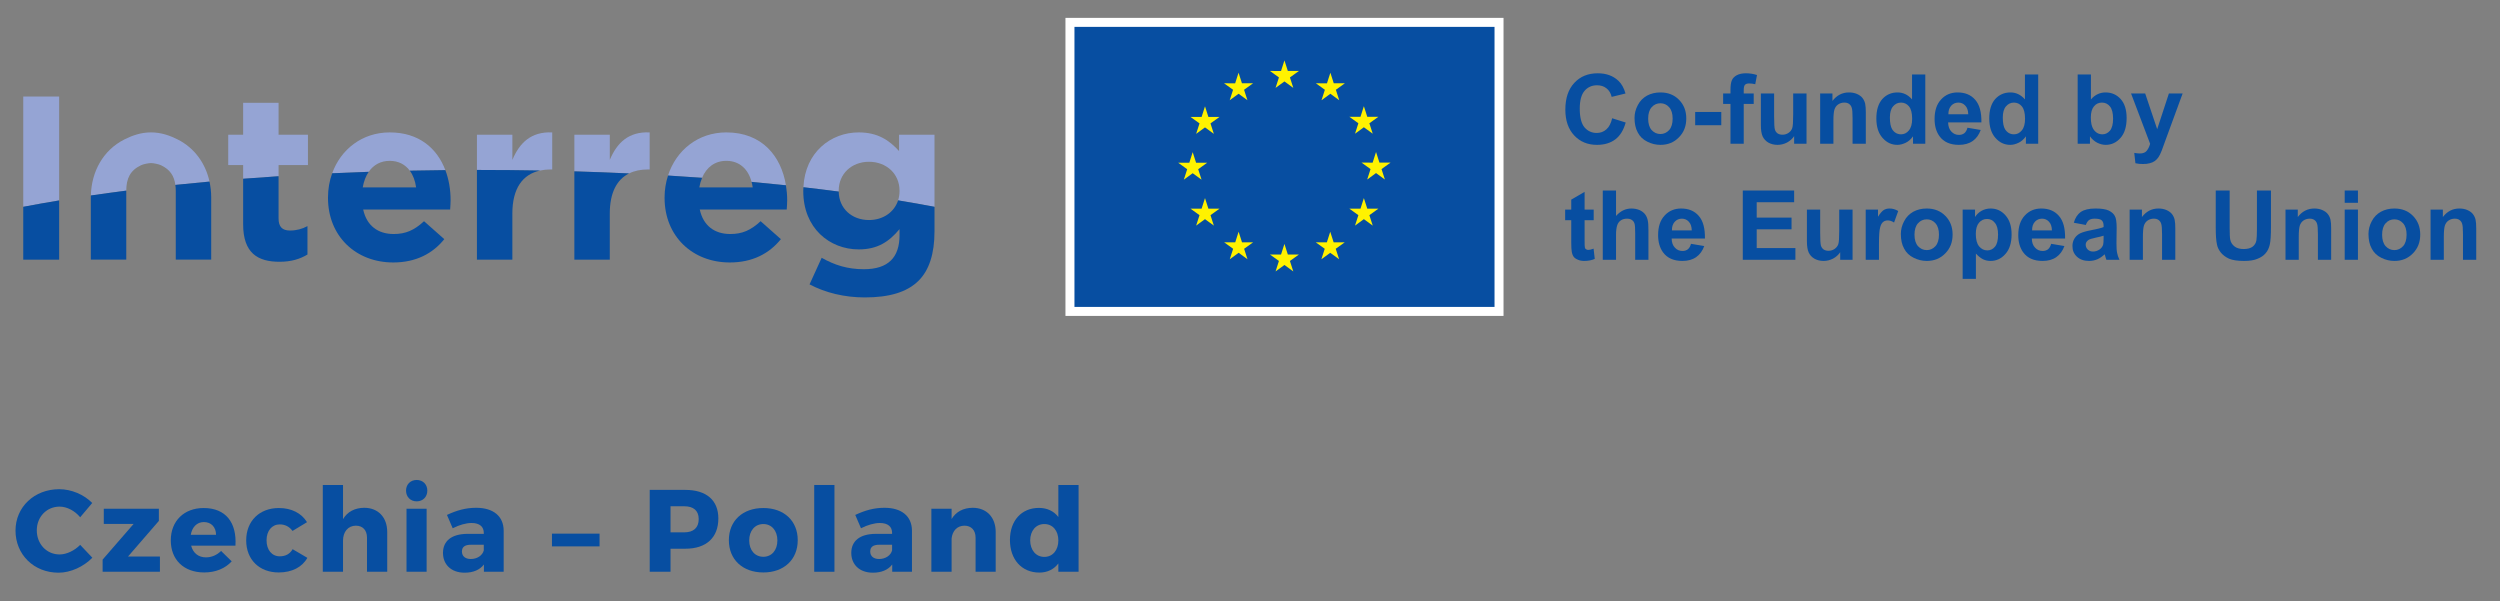 <?xml version="1.0" encoding="UTF-8" standalone="no"?>
<!DOCTYPE svg PUBLIC "-//W3C//DTD SVG 1.1//EN" "http://www.w3.org/Graphics/SVG/1.1/DTD/svg11.dtd">
<svg width="100%" height="100%" viewBox="0 0 1638 394" version="1.1" xmlns="http://www.w3.org/2000/svg" xmlns:xlink="http://www.w3.org/1999/xlink" xml:space="preserve" xmlns:serif="http://www.serif.com/" style="fill-rule:evenodd;clip-rule:evenodd;stroke-linejoin:round;stroke-miterlimit:2;">
    <rect x="0" y="0" width="1638" height="394" fill="#808080" stroke="none"/>
    <g transform="matrix(0.992,0,0,1,2941.72,480.383)">
        <rect id="logo-czpl-en" serif:id="logo czpl en" x="-2965.31" y="-480.383" width="1651.08" height="393.102" style="fill:none;"/>
        <g id="logo-czpl-en1" serif:id="logo czpl en">
            <g transform="matrix(5.643,0,0,5.598,-2485.71,-377.611)">
                <path d="M0,0.466C1.534,0.466 2.563,1.435 2.956,2.93C4.313,3.055 5.654,3.187 6.976,3.328C6.42,-0.077 4.184,-2.862 0,-2.862C-3.34,-2.862 -5.883,-0.741 -6.826,2.187C-5.485,2.268 -4.156,2.357 -2.84,2.453C-2.322,1.222 -1.346,0.466 0,0.466" style="fill:rgb(149,164,212);fill-rule:nonzero;"/>
            </g>
            <g transform="matrix(5.643,0,0,5.598,-2526.5,-323.067)">
                <path d="M0,-4.94C0,-0.466 3.246,2.617 7.639,2.617C10.286,2.617 12.25,1.58 13.613,-0.111L11.24,-2.212C10.094,-1.148 9.085,-0.712 7.694,-0.712C5.838,-0.712 4.529,-1.694 4.119,-3.576L14.296,-3.576C14.323,-3.958 14.35,-4.34 14.35,-4.667C14.35,-5.261 14.299,-5.845 14.206,-6.415C12.883,-6.556 11.543,-6.689 10.186,-6.814C10.24,-6.608 10.283,-6.392 10.313,-6.168L4.065,-6.168C4.136,-6.575 4.247,-6.95 4.39,-7.291C3.074,-7.387 1.744,-7.475 0.404,-7.557C0.145,-6.754 0,-5.893 0,-4.995L0,-4.94Z" style="fill:rgb(7,78,161);fill-rule:nonzero;"/>
            </g>
            <g transform="matrix(-5.643,0,0,5.598,-2950.08,-344.885)">
                <path d="M-4.202,-12.91L0,-12.91L0,0C-1.365,-0.26 -2.768,-0.508 -4.202,-0.745L-4.202,-12.91Z" style="fill:rgb(149,164,212);fill-rule:nonzero;"/>
            </g>
            <g transform="matrix(5.643,0,0,5.598,-2781.45,-404.037)">
                <path d="M0,5.678L3.437,5.678L3.437,2.131L0,2.131L0,-1.606L-4.147,-1.606L-4.147,2.131L-5.893,2.131L-5.893,5.678L-4.147,5.678L-4.147,7.284C-2.778,7.178 -1.397,7.08 0,6.989L0,5.678Z" style="fill:rgb(149,164,212);fill-rule:nonzero;"/>
            </g>
            <g transform="matrix(5.643,0,0,5.598,-2708.02,-385.481)">
                <path d="M0,1.872C1.018,1.872 1.812,2.301 2.346,3.024C3.726,2.995 5.113,2.973 6.507,2.959C5.545,0.413 3.426,-1.456 0,-1.456C-3.239,-1.456 -5.731,0.537 -6.739,3.328C-5.325,3.263 -3.898,3.206 -2.462,3.157C-1.904,2.346 -1.068,1.872 0,1.872" style="fill:rgb(149,164,212);fill-rule:nonzero;"/>
            </g>
            <g transform="matrix(5.643,0,0,5.598,-2608.7,-394.243)">
                <path d="M0,4.572C0.373,4.491 0.771,4.446 1.198,4.446L1.416,4.446L1.416,0.109C-1.04,0 -2.403,1.31 -3.249,3.328L-3.249,0.382L-7.396,0.382L-7.396,4.505C-7.32,4.505 -7.245,4.504 -7.169,4.504C-4.761,4.504 -2.37,4.528 0,4.572" style="fill:rgb(149,164,212);fill-rule:nonzero;"/>
            </g>
            <g transform="matrix(5.643,0,0,5.598,-2537.59,-391.642)">
                <path d="M0,3.982L0.218,3.982L0.218,-0.356C-2.237,-0.465 -3.601,0.844 -4.447,2.863L-4.447,-0.083L-8.593,-0.083L-8.593,4.204C-6.438,4.267 -4.302,4.348 -2.191,4.447C-1.569,4.137 -0.835,3.982 0,3.982" style="fill:rgb(149,164,212);fill-rule:nonzero;"/>
            </g>
            <g transform="matrix(5.643,0,0,5.598,-2411.5,-383.372)">
                <path d="M0,5.042L0,4.987C0,2.996 1.527,1.604 3.547,1.604C5.565,1.604 7.121,2.996 7.121,4.987L7.121,5.042C7.121,5.426 7.061,5.787 6.954,6.121C8.408,6.361 9.829,6.612 11.213,6.875L11.213,-1.56L7.066,-1.56L7.066,0.35C5.947,-0.879 4.611,-1.833 2.346,-1.833C-0.903,-1.833 -3.94,0.475 -4.129,4.585C-2.73,4.745 -1.352,4.914 0.002,5.093C0.002,5.076 0,5.059 0,5.042" style="fill:rgb(149,164,212);fill-rule:nonzero;"/>
            </g>
            <g transform="matrix(5.643,0,0,5.598,-2872.36,-373.855)">
                <path d="M0,0.315C0.274,0.184 0.882,0.057 1.181,0.057C1.479,0.057 2.087,0.184 2.361,0.315C3.416,0.817 3.893,1.567 4.03,2.614C5.344,2.475 6.677,2.346 8.025,2.223C7.56,0.097 6.286,-1.699 4.317,-2.698C3.414,-3.157 2.366,-3.535 1.181,-3.535C-0.006,-3.535 -1.054,-3.157 -1.957,-2.698C-4.41,-1.452 -5.789,1.029 -5.858,3.85C-4.503,3.652 -3.121,3.462 -1.716,3.283C-1.708,1.868 -1.269,0.919 0,0.315" style="fill:rgb(149,164,212);fill-rule:nonzero;"/>
            </g>
            <g transform="matrix(0,-5.598,-5.643,0,-2918.67,-341.416)">
                <path d="M-5.568,1.366L1.366,1.366C1.127,2.8 0.879,4.203 0.619,5.568L-5.568,5.568L-5.568,1.366Z" style="fill:rgb(7,78,161);fill-rule:nonzero;"/>
            </g>
            <g transform="matrix(5.643,0,0,5.598,-2780.84,-364.914)">
                <path d="M0,10.011C1.391,10.011 2.401,9.684 3.274,9.165L3.274,5.837C2.674,6.164 1.991,6.355 1.228,6.355C0.3,6.355 -0.109,5.892 -0.109,4.937L-0.109,0C-1.506,0.09 -2.888,0.189 -4.256,0.295L-4.256,5.618C-4.256,9.002 -2.537,10.011 0,10.011" style="fill:rgb(7,78,161);fill-rule:nonzero;"/>
            </g>
            <g transform="matrix(5.643,0,0,5.598,-2748.81,-326.616)">
                <path d="M0,-4.306C0,0.168 3.246,3.251 7.639,3.251C10.286,3.251 12.25,2.214 13.613,0.523L11.24,-1.578C10.094,-0.514 9.085,-0.078 7.694,-0.078C5.838,-0.078 4.529,-1.06 4.119,-2.942L14.296,-2.942C14.323,-3.324 14.35,-3.706 14.35,-4.033C14.35,-5.27 14.146,-6.474 13.737,-7.557C12.343,-7.543 10.956,-7.521 9.576,-7.492C9.959,-6.975 10.21,-6.307 10.313,-5.534L4.065,-5.534C4.189,-6.246 4.427,-6.864 4.767,-7.359C3.331,-7.309 1.906,-7.253 0.491,-7.188C0.174,-6.311 0,-5.358 0,-4.361L0,-4.306Z" style="fill:rgb(7,78,161);fill-rule:nonzero;"/>
            </g>
            <g transform="matrix(5.643,0,0,5.598,-2627.04,-369.027)">
                <path d="M0,10.5L0,5.098C0,2.147 1.211,0.506 3.249,0.067C0.879,0.023 -1.512,0 -3.919,0L-4.147,0L-4.147,10.5L0,10.5Z" style="fill:rgb(7,78,161);fill-rule:nonzero;"/>
            </g>
            <g transform="matrix(5.643,0,0,5.598,-2562.69,-368.114)">
                <path d="M0,10.337L0,4.935C0,2.501 0.824,0.957 2.255,0.244C0.145,0.145 -1.991,0.064 -4.147,0L-4.147,10.337L0,10.337Z" style="fill:rgb(7,78,161);fill-rule:nonzero;"/>
            </g>
            <g transform="matrix(5.643,0,0,5.598,-2434.9,-288.066)">
                <path d="M0,-11.984C0,-7.646 3.083,-5.164 6.493,-5.164C8.703,-5.164 10.039,-6.064 11.268,-7.537L11.268,-6.828C11.268,-4.209 9.931,-2.845 7.093,-2.845C5.156,-2.845 3.656,-3.336 2.155,-4.182L0.736,-1.071C2.592,-0.089 4.829,0.457 7.202,0.457C10.039,0.457 12.14,-0.144 13.505,-1.507C14.732,-2.736 15.36,-4.646 15.36,-7.264L15.36,-10.151C13.976,-10.414 12.555,-10.665 11.101,-10.905C10.649,-9.508 9.323,-8.601 7.694,-8.601C5.692,-8.601 4.175,-9.943 4.149,-11.933C2.795,-12.112 1.417,-12.281 0.018,-12.441C0.012,-12.307 0,-12.176 0,-12.039L0,-11.984Z" style="fill:rgb(7,78,161);fill-rule:nonzero;"/>
            </g>
            <g transform="matrix(5.643,0,0,5.598,-2849.35,-316.405)">
                <path d="M0,-6.945L0,1.095L4.147,1.095L4.147,-6.19C4.147,-6.826 4.077,-7.445 3.947,-8.04C2.599,-7.917 1.266,-7.788 -0.048,-7.65C-0.019,-7.427 0,-7.196 0,-6.945" style="fill:rgb(7,78,161);fill-rule:nonzero;"/>
            </g>
            <g transform="matrix(5.643,0,0,5.598,-2905.45,-315.011)">
                <path d="M0,-6.439L0,0.846L4.147,0.846L4.147,-7.194C4.147,-7.207 4.148,-7.217 4.148,-7.23C2.743,-7.049 1.362,-6.861 0.006,-6.662C0.005,-6.587 0,-6.514 0,-6.439Z" style="fill:rgb(7,78,161);fill-rule:nonzero;"/>
            </g>
            <g transform="matrix(5.643,0,0,5.598,-5306.47,-2999.97)">
                <rect x="540.135" y="452.735" width="50.22" height="33.83" style="fill:rgb(7,78,161);"/>
            </g>
            <g transform="matrix(5.643,0,0,5.598,-1972.39,-273.396)">
                <path d="M0,-34.883L-51.273,-34.883L-51.273,0L0,0L0,-34.883ZM-1.053,-1.053L-50.22,-1.053L-50.22,-33.83L-1.053,-33.83L-1.053,-1.053Z" style="fill:white;fill-rule:nonzero;"/>
            </g>
            <g transform="matrix(5.643,0,0,5.598,-2066.87,-399.719)">
                <path d="M0,-0.737L0.397,-1.979L0.795,-0.738L2.093,-0.738L1.04,0.018L1.435,1.242L0.397,0.484L-0.639,1.242L-0.246,0.018L-1.299,-0.738L0,-0.737Z" style="fill:rgb(255,242,0);fill-rule:nonzero;"/>
            </g>
            <g transform="matrix(5.643,0,0,5.598,-2119.34,-429.743)">
                <path d="M0,-0.738L0.398,-1.979L0.795,-0.741L2.094,-0.741L1.04,0.017L1.435,1.241L0.398,0.485L-0.641,1.241L-0.246,0.017L-1.299,-0.741L0,-0.738Z" style="fill:rgb(255,242,0);fill-rule:nonzero;"/>
            </g>
            <g transform="matrix(5.643,0,0,5.598,-2187.27,-369.607)">
                <path d="M0,-0.741L1.301,-0.738L1.697,-1.981L2.095,-0.741L3.393,-0.741L2.34,0.016L2.735,1.24L1.697,0.485L0.66,1.24L1.054,0.016L0,-0.741Z" style="fill:rgb(255,242,0);fill-rule:nonzero;"/>
            </g>
            <g transform="matrix(5.643,0,0,5.598,-2163.71,-350.591)">
                <path d="M0,3.222L-1.037,2.463L-2.074,3.222L-1.679,1.998L-2.732,1.24L-1.435,1.241L-1.037,0L-0.639,1.24L0.658,1.24L-0.395,1.998L0,3.222Z" style="fill:rgb(255,242,0);fill-rule:nonzero;"/>
            </g>
            <g transform="matrix(5.643,0,0,5.598,-2165.94,-403.864)">
                <path d="M0,0.775L0.395,1.998L-0.642,1.241L-1.679,1.998L-1.283,0.775L-2.337,0.018L-1.039,0.018L-0.642,-1.223L-0.244,0.018L1.054,0.018L0,0.775Z" style="fill:rgb(255,242,0);fill-rule:nonzero;"/>
            </g>
            <g transform="matrix(5.643,0,0,5.598,-2149.64,-421.67)">
                <path d="M0,-0.738L0.397,-1.98L0.795,-0.739L2.094,-0.739L1.041,0.019L1.435,1.242L0.399,0.485L-0.638,1.242L-0.245,0.019L-1.298,-0.739L0,-0.738Z" style="fill:rgb(255,242,0);fill-rule:nonzero;"/>
            </g>
            <g transform="matrix(5.643,0,0,5.598,-2141.5,-328.55)">
                <path d="M0,3.221L-1.037,2.464L-2.074,3.221L-1.68,1.995L-2.732,1.24L-1.434,1.24L-1.038,0L-0.64,1.24L0.659,1.24L-0.394,1.995L0,3.221Z" style="fill:rgb(255,242,0);fill-rule:nonzero;"/>
            </g>
            <g transform="matrix(5.643,0,0,5.598,-2111.24,-320.58)">
                <path d="M0,3.222L-1.037,2.466L-2.075,3.222L-1.682,1.998L-2.735,1.241L-1.435,1.242L-1.038,0L-0.64,1.241L0.659,1.241L-0.396,1.998L0,3.222Z" style="fill:rgb(255,242,0);fill-rule:nonzero;"/>
            </g>
            <g transform="matrix(5.643,0,0,5.598,-2080.98,-328.55)">
                <path d="M0,3.221L-1.039,2.464L-2.076,3.221L-1.682,1.995L-2.734,1.24L-1.435,1.24L-1.039,0L-0.641,1.24L0.658,1.24L-0.397,1.995L0,3.221Z" style="fill:rgb(255,242,0);fill-rule:nonzero;"/>
            </g>
            <g transform="matrix(5.643,0,0,5.598,-2083.13,-425.893)">
                <path d="M0,0.774L0.394,1.998L-0.641,1.239L-1.68,1.998L-1.286,0.774L-2.337,0.015L-1.04,0.017L-0.642,-1.224L-0.246,0.015L1.054,0.015L0,0.774Z" style="fill:rgb(255,242,0);fill-rule:nonzero;"/>
            </g>
            <g transform="matrix(5.643,0,0,5.598,-2058.77,-350.591)">
                <path d="M0,3.222L-1.038,2.463L-2.076,3.222L-1.681,1.998L-2.734,1.24L-1.435,1.241L-1.038,0L-0.64,1.24L0.658,1.24L-0.395,1.998L0,3.222Z" style="fill:rgb(255,242,0);fill-rule:nonzero;"/>
            </g>
            <g transform="matrix(5.643,0,0,5.598,-2050.74,-380.783)">
                <path d="M0,3.222L-1.038,2.463L-2.073,3.222L-1.68,1.998L-2.733,1.242L-1.434,1.243L-1.038,0L-0.639,1.242L0.66,1.242L-0.395,1.998L0,3.222Z" style="fill:rgb(255,242,0);fill-rule:nonzero;"/>
            </g>
            <g transform="matrix(5.643,0,0,5.598,-5306.47,-1074.24)">
                <g transform="matrix(11.322,0,0,11.322,597.538,122.903)">
                    <path d="M0.531,-0.263L0.671,-0.219C0.649,-0.141 0.614,-0.083 0.564,-0.045C0.514,-0.007 0.45,0.012 0.374,0.012C0.278,0.012 0.2,-0.02 0.139,-0.085C0.078,-0.15 0.047,-0.239 0.047,-0.352C0.047,-0.471 0.078,-0.563 0.14,-0.629C0.201,-0.695 0.282,-0.728 0.382,-0.728C0.47,-0.728 0.541,-0.702 0.596,-0.65C0.628,-0.62 0.653,-0.576 0.669,-0.519L0.526,-0.484C0.517,-0.521 0.5,-0.551 0.473,-0.572C0.446,-0.594 0.413,-0.604 0.375,-0.604C0.322,-0.604 0.279,-0.585 0.246,-0.547C0.213,-0.509 0.196,-0.448 0.196,-0.362C0.196,-0.272 0.213,-0.207 0.245,-0.169C0.278,-0.131 0.32,-0.111 0.372,-0.111C0.41,-0.111 0.444,-0.124 0.471,-0.148C0.499,-0.172 0.519,-0.211 0.531,-0.263Z" style="fill:rgb(7,78,161);fill-rule:nonzero;"/>
                </g>
                <g transform="matrix(11.322,0,0,11.322,605.715,122.903)">
                    <path d="M0.04,-0.267C0.04,-0.312 0.051,-0.356 0.074,-0.399C0.096,-0.442 0.128,-0.474 0.169,-0.497C0.21,-0.519 0.256,-0.53 0.307,-0.53C0.386,-0.53 0.45,-0.505 0.5,-0.454C0.55,-0.403 0.575,-0.339 0.575,-0.261C0.575,-0.182 0.55,-0.117 0.499,-0.066C0.449,-0.014 0.385,0.012 0.308,0.012C0.261,0.012 0.215,0.001 0.172,-0.021C0.129,-0.042 0.096,-0.073 0.074,-0.115C0.051,-0.156 0.04,-0.207 0.04,-0.267ZM0.181,-0.259C0.181,-0.208 0.193,-0.168 0.217,-0.141C0.242,-0.114 0.272,-0.1 0.308,-0.1C0.343,-0.1 0.373,-0.114 0.398,-0.141C0.422,-0.168 0.434,-0.208 0.434,-0.26C0.434,-0.311 0.422,-0.35 0.398,-0.377C0.373,-0.405 0.343,-0.418 0.308,-0.418C0.272,-0.418 0.242,-0.405 0.217,-0.377C0.193,-0.35 0.181,-0.311 0.181,-0.259Z" style="fill:rgb(7,78,161);fill-rule:nonzero;"/>
                </g>
                <g transform="matrix(11.322,0,0,11.322,612.632,122.903)">
                    <rect x="0.056" y="-0.328" width="0.27" height="0.137" style="fill:rgb(7,78,161);fill-rule:nonzero;"/>
                </g>
                <g transform="matrix(11.322,0,0,11.322,616.403,122.903)">
                    <path d="M0.012,-0.519L0.088,-0.519L0.088,-0.558C0.088,-0.601 0.093,-0.634 0.102,-0.655C0.111,-0.677 0.128,-0.694 0.153,-0.708C0.178,-0.721 0.209,-0.728 0.248,-0.728C0.287,-0.728 0.325,-0.722 0.362,-0.71L0.344,-0.615C0.322,-0.62 0.301,-0.623 0.281,-0.623C0.261,-0.623 0.247,-0.618 0.238,-0.609C0.229,-0.599 0.225,-0.582 0.225,-0.555L0.225,-0.519L0.328,-0.519L0.328,-0.411L0.225,-0.411L0.225,-0L0.088,-0L0.088,-0.411L0.012,-0.411L0.012,-0.519Z" style="fill:rgb(7,78,161);fill-rule:nonzero;"/>
                </g>
                <g transform="matrix(11.322,0,0,11.322,620.174,122.903)">
                    <path d="M0.413,-0L0.413,-0.078C0.394,-0.05 0.369,-0.028 0.339,-0.012C0.308,0.004 0.275,0.012 0.241,0.012C0.206,0.012 0.175,0.004 0.147,-0.011C0.12,-0.027 0.1,-0.048 0.087,-0.076C0.075,-0.103 0.069,-0.142 0.069,-0.19L0.069,-0.519L0.206,-0.519L0.206,-0.28C0.206,-0.207 0.209,-0.163 0.214,-0.146C0.219,-0.13 0.228,-0.117 0.241,-0.107C0.255,-0.098 0.271,-0.093 0.292,-0.093C0.315,-0.093 0.336,-0.099 0.355,-0.112C0.374,-0.125 0.386,-0.141 0.393,-0.16C0.4,-0.179 0.403,-0.226 0.403,-0.3L0.403,-0.519L0.541,-0.519L0.541,-0L0.413,-0Z" style="fill:rgb(7,78,161);fill-rule:nonzero;"/>
                </g>
                <g transform="matrix(11.322,0,0,11.322,627.091,122.903)">
                    <path d="M0.543,-0L0.406,-0L0.406,-0.265C0.406,-0.321 0.403,-0.357 0.397,-0.373C0.392,-0.39 0.382,-0.403 0.369,-0.412C0.356,-0.421 0.34,-0.425 0.321,-0.425C0.298,-0.425 0.276,-0.419 0.257,-0.406C0.238,-0.393 0.226,-0.375 0.219,-0.354C0.212,-0.333 0.208,-0.293 0.208,-0.235L0.208,-0L0.071,-0L0.071,-0.519L0.198,-0.519L0.198,-0.442C0.243,-0.501 0.3,-0.53 0.369,-0.53C0.399,-0.53 0.427,-0.525 0.452,-0.514C0.477,-0.503 0.496,-0.489 0.509,-0.472C0.522,-0.455 0.531,-0.436 0.536,-0.415C0.541,-0.393 0.543,-0.362 0.543,-0.322L0.543,-0Z" style="fill:rgb(7,78,161);fill-rule:nonzero;"/>
                </g>
                <g transform="matrix(11.322,0,0,11.322,634.008,122.903)">
                    <path d="M0.547,-0L0.42,-0L0.42,-0.076C0.399,-0.047 0.374,-0.024 0.345,-0.01C0.316,0.004 0.287,0.012 0.258,0.012C0.198,0.012 0.147,-0.012 0.105,-0.06C0.062,-0.108 0.041,-0.175 0.041,-0.261C0.041,-0.349 0.062,-0.416 0.103,-0.462C0.144,-0.507 0.197,-0.53 0.26,-0.53C0.318,-0.53 0.368,-0.506 0.41,-0.458L0.41,-0.716L0.547,-0.716L0.547,-0ZM0.181,-0.271C0.181,-0.215 0.189,-0.175 0.204,-0.15C0.226,-0.115 0.257,-0.097 0.297,-0.097C0.328,-0.097 0.355,-0.11 0.377,-0.137C0.4,-0.164 0.411,-0.204 0.411,-0.257C0.411,-0.317 0.4,-0.36 0.378,-0.386C0.357,-0.412 0.329,-0.425 0.296,-0.425C0.263,-0.425 0.236,-0.412 0.214,-0.386C0.192,-0.361 0.181,-0.322 0.181,-0.271Z" style="fill:rgb(7,78,161);fill-rule:nonzero;"/>
                </g>
                <g transform="matrix(11.322,0,0,11.322,640.925,122.903)">
                    <path d="M0.372,-0.165L0.509,-0.142C0.491,-0.092 0.463,-0.054 0.426,-0.028C0.388,-0.001 0.34,0.012 0.283,0.012C0.193,0.012 0.126,-0.018 0.083,-0.077C0.049,-0.124 0.032,-0.183 0.032,-0.255C0.032,-0.341 0.054,-0.409 0.099,-0.457C0.144,-0.506 0.201,-0.53 0.27,-0.53C0.347,-0.53 0.408,-0.505 0.452,-0.454C0.497,-0.403 0.518,-0.325 0.516,-0.22L0.172,-0.22C0.173,-0.179 0.184,-0.147 0.206,-0.125C0.227,-0.102 0.253,-0.091 0.285,-0.091C0.306,-0.091 0.324,-0.097 0.339,-0.108C0.354,-0.12 0.365,-0.139 0.372,-0.165ZM0.38,-0.304C0.379,-0.343 0.369,-0.374 0.349,-0.394C0.33,-0.415 0.306,-0.425 0.278,-0.425C0.248,-0.425 0.223,-0.414 0.204,-0.393C0.184,-0.371 0.174,-0.341 0.175,-0.304L0.38,-0.304Z" style="fill:rgb(7,78,161);fill-rule:nonzero;"/>
                </g>
                <g transform="matrix(11.322,0,0,11.322,647.222,122.903)">
                    <path d="M0.547,-0L0.42,-0L0.42,-0.076C0.399,-0.047 0.374,-0.024 0.345,-0.01C0.316,0.004 0.287,0.012 0.258,0.012C0.198,0.012 0.147,-0.012 0.105,-0.06C0.062,-0.108 0.041,-0.175 0.041,-0.261C0.041,-0.349 0.062,-0.416 0.103,-0.462C0.144,-0.507 0.197,-0.53 0.26,-0.53C0.318,-0.53 0.368,-0.506 0.41,-0.458L0.41,-0.716L0.547,-0.716L0.547,-0ZM0.181,-0.271C0.181,-0.215 0.189,-0.175 0.204,-0.15C0.226,-0.115 0.257,-0.097 0.297,-0.097C0.328,-0.097 0.355,-0.11 0.377,-0.137C0.4,-0.164 0.411,-0.204 0.411,-0.257C0.411,-0.317 0.4,-0.36 0.378,-0.386C0.357,-0.412 0.329,-0.425 0.296,-0.425C0.263,-0.425 0.236,-0.412 0.214,-0.386C0.192,-0.361 0.181,-0.322 0.181,-0.271Z" style="fill:rgb(7,78,161);fill-rule:nonzero;"/>
                </g>
                <g transform="matrix(11.322,0,0,11.322,657.289,122.903)">
                    <path d="M0.066,-0L0.066,-0.716L0.203,-0.716L0.203,-0.458C0.245,-0.506 0.296,-0.53 0.354,-0.53C0.417,-0.53 0.469,-0.507 0.51,-0.462C0.552,-0.416 0.572,-0.35 0.572,-0.265C0.572,-0.176 0.551,-0.108 0.509,-0.06C0.467,-0.012 0.416,0.012 0.355,0.012C0.326,0.012 0.297,0.004 0.268,-0.01C0.239,-0.025 0.214,-0.047 0.193,-0.076L0.193,-0L0.066,-0ZM0.202,-0.271C0.202,-0.217 0.211,-0.177 0.228,-0.151C0.251,-0.115 0.283,-0.097 0.322,-0.097C0.353,-0.097 0.378,-0.11 0.4,-0.135C0.421,-0.161 0.432,-0.202 0.432,-0.258C0.432,-0.317 0.421,-0.36 0.399,-0.386C0.378,-0.412 0.35,-0.425 0.317,-0.425C0.284,-0.425 0.257,-0.413 0.235,-0.387C0.213,-0.361 0.202,-0.323 0.202,-0.271Z" style="fill:rgb(7,78,161);fill-rule:nonzero;"/>
                </g>
                <g transform="matrix(11.322,0,0,11.322,664.206,122.903)">
                    <path d="M0.007,-0.519L0.153,-0.519L0.277,-0.15L0.398,-0.519L0.54,-0.519L0.357,-0.02L0.324,0.071C0.312,0.101 0.301,0.124 0.29,0.14C0.279,0.156 0.266,0.169 0.252,0.179C0.238,0.189 0.221,0.197 0.2,0.202C0.179,0.208 0.156,0.21 0.13,0.21C0.104,0.21 0.078,0.208 0.052,0.202L0.04,0.095C0.062,0.099 0.081,0.101 0.098,0.101C0.13,0.101 0.154,0.092 0.169,0.073C0.184,0.054 0.196,0.03 0.204,0.001L0.007,-0.519Z" style="fill:rgb(7,78,161);fill-rule:nonzero;"/>
                </g>
            </g>
            <g transform="matrix(5.643,0,0,5.598,-5306.47,-1074.24)">
                <g transform="matrix(11.322,0,0,11.322,597.878,136.489)">
                    <path d="M0.31,-0.519L0.31,-0.409L0.216,-0.409L0.216,-0.2C0.216,-0.158 0.217,-0.133 0.219,-0.126C0.22,-0.119 0.224,-0.113 0.231,-0.109C0.237,-0.104 0.245,-0.102 0.254,-0.102C0.267,-0.102 0.285,-0.106 0.309,-0.115L0.321,-0.009C0.289,0.005 0.253,0.012 0.212,0.012C0.188,0.012 0.165,0.008 0.146,-0.001C0.126,-0.009 0.111,-0.02 0.102,-0.033C0.093,-0.046 0.086,-0.064 0.083,-0.086C0.08,-0.102 0.078,-0.135 0.078,-0.183L0.078,-0.409L0.015,-0.409L0.015,-0.519L0.078,-0.519L0.078,-0.622L0.216,-0.702L0.216,-0.519L0.31,-0.519Z" style="fill:rgb(7,78,161);fill-rule:nonzero;"/>
                </g>
                <g transform="matrix(11.322,0,0,11.322,601.648,136.489)">
                    <path d="M0.208,-0.716L0.208,-0.453C0.253,-0.504 0.306,-0.53 0.367,-0.53C0.399,-0.53 0.427,-0.524 0.453,-0.513C0.478,-0.501 0.497,-0.486 0.51,-0.468C0.523,-0.45 0.532,-0.429 0.536,-0.407C0.541,-0.385 0.543,-0.351 0.543,-0.304L0.543,-0L0.406,-0L0.406,-0.274C0.406,-0.328 0.404,-0.363 0.398,-0.377C0.393,-0.392 0.384,-0.404 0.371,-0.412C0.358,-0.421 0.341,-0.425 0.321,-0.425C0.299,-0.425 0.278,-0.42 0.26,-0.409C0.242,-0.398 0.229,-0.381 0.221,-0.359C0.213,-0.336 0.208,-0.303 0.208,-0.26L0.208,-0L0.071,-0L0.071,-0.716L0.208,-0.716Z" style="fill:rgb(7,78,161);fill-rule:nonzero;"/>
                </g>
                <g transform="matrix(11.322,0,0,11.322,608.565,136.489)">
                    <path d="M0.372,-0.165L0.509,-0.142C0.491,-0.092 0.463,-0.054 0.426,-0.028C0.388,-0.001 0.34,0.012 0.283,0.012C0.193,0.012 0.126,-0.018 0.083,-0.077C0.049,-0.124 0.032,-0.183 0.032,-0.255C0.032,-0.341 0.054,-0.409 0.099,-0.457C0.144,-0.506 0.201,-0.53 0.27,-0.53C0.347,-0.53 0.408,-0.505 0.452,-0.454C0.497,-0.403 0.518,-0.325 0.516,-0.22L0.172,-0.22C0.173,-0.179 0.184,-0.147 0.206,-0.125C0.227,-0.102 0.253,-0.091 0.285,-0.091C0.306,-0.091 0.324,-0.097 0.339,-0.108C0.354,-0.12 0.365,-0.139 0.372,-0.165ZM0.38,-0.304C0.379,-0.343 0.369,-0.374 0.349,-0.394C0.33,-0.415 0.306,-0.425 0.278,-0.425C0.248,-0.425 0.223,-0.414 0.204,-0.393C0.184,-0.371 0.174,-0.341 0.175,-0.304L0.38,-0.304Z" style="fill:rgb(7,78,161);fill-rule:nonzero;"/>
                </g>
                <g transform="matrix(11.322,0,0,11.322,618.012,136.489)">
                    <path d="M0.073,-0L0.073,-0.716L0.604,-0.716L0.604,-0.595L0.217,-0.595L0.217,-0.436L0.577,-0.436L0.577,-0.315L0.217,-0.315L0.217,-0.121L0.617,-0.121L0.617,-0L0.073,-0Z" style="fill:rgb(7,78,161);fill-rule:nonzero;"/>
                </g>
                <g transform="matrix(11.322,0,0,11.322,625.564,136.489)">
                    <path d="M0.413,-0L0.413,-0.078C0.394,-0.05 0.369,-0.028 0.339,-0.012C0.308,0.004 0.275,0.012 0.241,0.012C0.206,0.012 0.175,0.004 0.147,-0.011C0.12,-0.027 0.1,-0.048 0.087,-0.076C0.075,-0.103 0.069,-0.142 0.069,-0.19L0.069,-0.519L0.206,-0.519L0.206,-0.28C0.206,-0.207 0.209,-0.163 0.214,-0.146C0.219,-0.13 0.228,-0.117 0.241,-0.107C0.255,-0.098 0.271,-0.093 0.292,-0.093C0.315,-0.093 0.336,-0.099 0.355,-0.112C0.374,-0.125 0.386,-0.141 0.393,-0.16C0.4,-0.179 0.403,-0.226 0.403,-0.3L0.403,-0.519L0.541,-0.519L0.541,-0L0.413,-0Z" style="fill:rgb(7,78,161);fill-rule:nonzero;"/>
                </g>
                <g transform="matrix(11.322,0,0,11.322,632.48,136.489)">
                    <path d="M0.203,-0L0.066,-0L0.066,-0.519L0.193,-0.519L0.193,-0.445C0.215,-0.48 0.235,-0.503 0.252,-0.514C0.27,-0.525 0.289,-0.53 0.312,-0.53C0.343,-0.53 0.373,-0.522 0.402,-0.504L0.359,-0.385C0.336,-0.4 0.315,-0.407 0.295,-0.407C0.276,-0.407 0.259,-0.402 0.246,-0.391C0.233,-0.381 0.222,-0.362 0.215,-0.334C0.207,-0.306 0.203,-0.248 0.203,-0.16L0.203,-0Z" style="fill:rgb(7,78,161);fill-rule:nonzero;"/>
                </g>
                <g transform="matrix(11.322,0,0,11.322,636.887,136.489)">
                    <path d="M0.04,-0.267C0.04,-0.312 0.051,-0.356 0.074,-0.399C0.096,-0.442 0.128,-0.474 0.169,-0.497C0.21,-0.519 0.256,-0.53 0.307,-0.53C0.386,-0.53 0.45,-0.505 0.5,-0.454C0.55,-0.403 0.575,-0.339 0.575,-0.261C0.575,-0.182 0.55,-0.117 0.499,-0.066C0.449,-0.014 0.385,0.012 0.308,0.012C0.261,0.012 0.215,0.001 0.172,-0.021C0.129,-0.042 0.096,-0.073 0.074,-0.115C0.051,-0.156 0.04,-0.207 0.04,-0.267ZM0.181,-0.259C0.181,-0.208 0.193,-0.168 0.217,-0.141C0.242,-0.114 0.272,-0.1 0.308,-0.1C0.343,-0.1 0.373,-0.114 0.398,-0.141C0.422,-0.168 0.434,-0.208 0.434,-0.26C0.434,-0.311 0.422,-0.35 0.398,-0.377C0.373,-0.405 0.343,-0.418 0.308,-0.418C0.272,-0.418 0.242,-0.405 0.217,-0.377C0.193,-0.35 0.181,-0.311 0.181,-0.259Z" style="fill:rgb(7,78,161);fill-rule:nonzero;"/>
                </g>
                <g transform="matrix(11.322,0,0,11.322,643.803,136.489)">
                    <path d="M0.068,-0.519L0.196,-0.519L0.196,-0.442C0.212,-0.468 0.235,-0.49 0.263,-0.506C0.292,-0.522 0.323,-0.53 0.357,-0.53C0.418,-0.53 0.469,-0.507 0.511,-0.459C0.553,-0.412 0.574,-0.347 0.574,-0.262C0.574,-0.176 0.553,-0.108 0.51,-0.06C0.468,-0.012 0.417,0.012 0.356,0.012C0.328,0.012 0.302,0.006 0.279,-0.005C0.255,-0.017 0.231,-0.036 0.205,-0.064L0.205,0.197L0.068,0.197L0.068,-0.519ZM0.204,-0.268C0.204,-0.21 0.215,-0.167 0.238,-0.139C0.261,-0.111 0.29,-0.097 0.323,-0.097C0.355,-0.097 0.381,-0.11 0.402,-0.135C0.424,-0.161 0.434,-0.203 0.434,-0.261C0.434,-0.316 0.423,-0.356 0.401,-0.382C0.38,-0.409 0.353,-0.422 0.32,-0.422C0.287,-0.422 0.259,-0.409 0.237,-0.383C0.215,-0.357 0.204,-0.319 0.204,-0.268Z" style="fill:rgb(7,78,161);fill-rule:nonzero;"/>
                </g>
                <g transform="matrix(11.322,0,0,11.322,650.72,136.489)">
                    <path d="M0.372,-0.165L0.509,-0.142C0.491,-0.092 0.463,-0.054 0.426,-0.028C0.388,-0.001 0.34,0.012 0.283,0.012C0.193,0.012 0.126,-0.018 0.083,-0.077C0.049,-0.124 0.032,-0.183 0.032,-0.255C0.032,-0.341 0.054,-0.409 0.099,-0.457C0.144,-0.506 0.201,-0.53 0.27,-0.53C0.347,-0.53 0.408,-0.505 0.452,-0.454C0.497,-0.403 0.518,-0.325 0.516,-0.22L0.172,-0.22C0.173,-0.179 0.184,-0.147 0.206,-0.125C0.227,-0.102 0.253,-0.091 0.285,-0.091C0.306,-0.091 0.324,-0.097 0.339,-0.108C0.354,-0.12 0.365,-0.139 0.372,-0.165ZM0.38,-0.304C0.379,-0.343 0.369,-0.374 0.349,-0.394C0.33,-0.415 0.306,-0.425 0.278,-0.425C0.248,-0.425 0.223,-0.414 0.204,-0.393C0.184,-0.371 0.174,-0.341 0.175,-0.304L0.38,-0.304Z" style="fill:rgb(7,78,161);fill-rule:nonzero;"/>
                </g>
                <g transform="matrix(11.322,0,0,11.322,657.017,136.489)">
                    <path d="M0.174,-0.36L0.05,-0.383C0.064,-0.433 0.088,-0.47 0.122,-0.494C0.156,-0.518 0.207,-0.53 0.274,-0.53C0.336,-0.53 0.381,-0.523 0.411,-0.509C0.441,-0.494 0.462,-0.476 0.474,-0.453C0.487,-0.431 0.493,-0.39 0.493,-0.331L0.491,-0.17C0.491,-0.125 0.493,-0.091 0.498,-0.07C0.502,-0.048 0.51,-0.025 0.522,-0L0.387,-0C0.383,-0.009 0.379,-0.023 0.374,-0.041C0.371,-0.049 0.37,-0.054 0.369,-0.057C0.345,-0.034 0.32,-0.017 0.293,-0.005C0.267,0.006 0.238,0.012 0.208,0.012C0.155,0.012 0.113,-0.003 0.082,-0.032C0.051,-0.061 0.036,-0.097 0.036,-0.142C0.036,-0.171 0.043,-0.197 0.057,-0.22C0.071,-0.243 0.09,-0.26 0.115,-0.273C0.141,-0.285 0.177,-0.296 0.225,-0.305C0.289,-0.317 0.333,-0.328 0.358,-0.338L0.358,-0.352C0.358,-0.378 0.351,-0.397 0.338,-0.408C0.325,-0.42 0.301,-0.425 0.265,-0.425C0.24,-0.425 0.221,-0.42 0.208,-0.411C0.194,-0.401 0.183,-0.384 0.174,-0.36ZM0.358,-0.249C0.34,-0.243 0.313,-0.236 0.274,-0.228C0.236,-0.22 0.211,-0.212 0.2,-0.204C0.182,-0.191 0.173,-0.175 0.173,-0.156C0.173,-0.137 0.18,-0.12 0.194,-0.106C0.209,-0.092 0.227,-0.085 0.249,-0.085C0.274,-0.085 0.297,-0.093 0.32,-0.109C0.336,-0.122 0.347,-0.137 0.353,-0.155C0.356,-0.167 0.358,-0.189 0.358,-0.222L0.358,-0.249Z" style="fill:rgb(7,78,161);fill-rule:nonzero;"/>
                </g>
                <g transform="matrix(11.322,0,0,11.322,663.315,136.489)">
                    <path d="M0.543,-0L0.406,-0L0.406,-0.265C0.406,-0.321 0.403,-0.357 0.397,-0.373C0.392,-0.39 0.382,-0.403 0.369,-0.412C0.356,-0.421 0.34,-0.425 0.321,-0.425C0.298,-0.425 0.276,-0.419 0.257,-0.406C0.238,-0.393 0.226,-0.375 0.219,-0.354C0.212,-0.333 0.208,-0.293 0.208,-0.235L0.208,-0L0.071,-0L0.071,-0.519L0.198,-0.519L0.198,-0.442C0.243,-0.501 0.3,-0.53 0.369,-0.53C0.399,-0.53 0.427,-0.525 0.452,-0.514C0.477,-0.503 0.496,-0.489 0.509,-0.472C0.522,-0.455 0.531,-0.436 0.536,-0.415C0.541,-0.393 0.543,-0.362 0.543,-0.322L0.543,-0Z" style="fill:rgb(7,78,161);fill-rule:nonzero;"/>
                </g>
                <g transform="matrix(11.322,0,0,11.322,673.38,136.489)">
                    <path d="M0.072,-0.716L0.216,-0.716L0.216,-0.328C0.216,-0.267 0.218,-0.227 0.222,-0.208C0.228,-0.179 0.243,-0.156 0.266,-0.138C0.289,-0.12 0.321,-0.111 0.361,-0.111C0.402,-0.111 0.433,-0.12 0.454,-0.136C0.475,-0.153 0.487,-0.174 0.492,-0.198C0.496,-0.223 0.498,-0.263 0.498,-0.32L0.498,-0.716L0.643,-0.716L0.643,-0.34C0.643,-0.254 0.639,-0.193 0.631,-0.158C0.623,-0.122 0.609,-0.092 0.588,-0.068C0.567,-0.043 0.539,-0.024 0.503,-0.01C0.468,0.005 0.422,0.012 0.366,0.012C0.297,0.012 0.246,0.004 0.21,-0.011C0.175,-0.027 0.147,-0.048 0.126,-0.073C0.106,-0.098 0.092,-0.125 0.086,-0.152C0.076,-0.193 0.072,-0.254 0.072,-0.334L0.072,-0.716Z" style="fill:rgb(7,78,161);fill-rule:nonzero;"/>
                </g>
                <g transform="matrix(11.322,0,0,11.322,681.557,136.489)">
                    <path d="M0.543,-0L0.406,-0L0.406,-0.265C0.406,-0.321 0.403,-0.357 0.397,-0.373C0.392,-0.39 0.382,-0.403 0.369,-0.412C0.356,-0.421 0.34,-0.425 0.321,-0.425C0.298,-0.425 0.276,-0.419 0.257,-0.406C0.238,-0.393 0.226,-0.375 0.219,-0.354C0.212,-0.333 0.208,-0.293 0.208,-0.235L0.208,-0L0.071,-0L0.071,-0.519L0.198,-0.519L0.198,-0.442C0.243,-0.501 0.3,-0.53 0.369,-0.53C0.399,-0.53 0.427,-0.525 0.452,-0.514C0.477,-0.503 0.496,-0.489 0.509,-0.472C0.522,-0.455 0.531,-0.436 0.536,-0.415C0.541,-0.393 0.543,-0.362 0.543,-0.322L0.543,-0Z" style="fill:rgb(7,78,161);fill-rule:nonzero;"/>
                </g>
                <g transform="matrix(11.322,0,0,11.322,688.474,136.489)">
                    <path d="M0.072,-0.589L0.072,-0.716L0.209,-0.716L0.209,-0.589L0.072,-0.589ZM0.072,-0L0.072,-0.519L0.209,-0.519L0.209,-0L0.072,-0Z" style="fill:rgb(7,78,161);fill-rule:nonzero;"/>
                </g>
                <g transform="matrix(11.322,0,0,11.322,691.62,136.489)">
                    <path d="M0.04,-0.267C0.04,-0.312 0.051,-0.356 0.074,-0.399C0.096,-0.442 0.128,-0.474 0.169,-0.497C0.21,-0.519 0.256,-0.53 0.307,-0.53C0.386,-0.53 0.45,-0.505 0.5,-0.454C0.55,-0.403 0.575,-0.339 0.575,-0.261C0.575,-0.182 0.55,-0.117 0.499,-0.066C0.449,-0.014 0.385,0.012 0.308,0.012C0.261,0.012 0.215,0.001 0.172,-0.021C0.129,-0.042 0.096,-0.073 0.074,-0.115C0.051,-0.156 0.04,-0.207 0.04,-0.267ZM0.181,-0.259C0.181,-0.208 0.193,-0.168 0.217,-0.141C0.242,-0.114 0.272,-0.1 0.308,-0.1C0.343,-0.1 0.373,-0.114 0.398,-0.141C0.422,-0.168 0.434,-0.208 0.434,-0.26C0.434,-0.311 0.422,-0.35 0.398,-0.377C0.373,-0.405 0.343,-0.418 0.308,-0.418C0.272,-0.418 0.242,-0.405 0.217,-0.377C0.193,-0.35 0.181,-0.311 0.181,-0.259Z" style="fill:rgb(7,78,161);fill-rule:nonzero;"/>
                </g>
                <g transform="matrix(11.322,0,0,11.322,698.537,136.489)">
                    <path d="M0.543,-0L0.406,-0L0.406,-0.265C0.406,-0.321 0.403,-0.357 0.397,-0.373C0.392,-0.39 0.382,-0.403 0.369,-0.412C0.356,-0.421 0.34,-0.425 0.321,-0.425C0.298,-0.425 0.276,-0.419 0.257,-0.406C0.238,-0.393 0.226,-0.375 0.219,-0.354C0.212,-0.333 0.208,-0.293 0.208,-0.235L0.208,-0L0.071,-0L0.071,-0.519L0.198,-0.519L0.198,-0.442C0.243,-0.501 0.3,-0.53 0.369,-0.53C0.399,-0.53 0.427,-0.525 0.452,-0.514C0.477,-0.503 0.496,-0.489 0.509,-0.472C0.522,-0.455 0.531,-0.436 0.536,-0.415C0.541,-0.393 0.543,-0.362 0.543,-0.322L0.543,-0Z" style="fill:rgb(7,78,161);fill-rule:nonzero;"/>
                </g>
            </g>
            <g transform="matrix(5.643,0,0,5.598,-5306.47,-1074.24)">
                <g transform="matrix(13.687,0,0,13.687,416.342,173.003)">
                    <path d="M0.398,-0.706C0.185,-0.706 0.024,-0.554 0.024,-0.352C0.024,-0.147 0.181,0.008 0.392,0.008C0.495,0.008 0.606,-0.043 0.681,-0.12L0.577,-0.23C0.528,-0.18 0.46,-0.148 0.401,-0.148C0.29,-0.148 0.206,-0.237 0.206,-0.354C0.206,-0.469 0.29,-0.557 0.401,-0.557C0.463,-0.557 0.531,-0.522 0.577,-0.466L0.68,-0.588C0.61,-0.66 0.502,-0.706 0.398,-0.706Z" style="fill:rgb(7,78,161);fill-rule:nonzero;"/>
                </g>
                <g transform="matrix(13.687,0,0,13.687,426.401,173.003)">
                    <path d="M0.515,-0.435L0.515,-0.539L0.044,-0.539L0.044,-0.409L0.299,-0.409L0.034,-0.104L0.034,-0L0.524,-0L0.524,-0.13L0.251,-0.13L0.515,-0.435Z" style="fill:rgb(7,78,161);fill-rule:nonzero;"/>
                </g>
                <g transform="matrix(13.687,0,0,13.687,434.516,173.003)">
                    <path d="M0.305,-0.545C0.138,-0.545 0.024,-0.435 0.024,-0.268C0.024,-0.104 0.134,0.006 0.31,0.006C0.409,0.006 0.49,-0.029 0.545,-0.089L0.454,-0.178C0.418,-0.142 0.372,-0.123 0.325,-0.123C0.261,-0.123 0.215,-0.159 0.198,-0.223L0.577,-0.223C0.589,-0.42 0.495,-0.545 0.305,-0.545ZM0.195,-0.316C0.206,-0.381 0.247,-0.425 0.307,-0.425C0.369,-0.425 0.411,-0.382 0.411,-0.316L0.195,-0.316Z" style="fill:rgb(7,78,161);fill-rule:nonzero;"/>
                </g>
                <g transform="matrix(13.687,0,0,13.687,443.343,173.003)">
                    <path d="M0.304,-0.545C0.137,-0.545 0.024,-0.434 0.024,-0.268C0.024,-0.104 0.136,0.006 0.302,0.006C0.416,0.006 0.503,-0.04 0.547,-0.119L0.421,-0.193C0.398,-0.152 0.36,-0.132 0.311,-0.132C0.244,-0.132 0.198,-0.186 0.198,-0.269C0.198,-0.35 0.244,-0.405 0.311,-0.405C0.358,-0.405 0.395,-0.384 0.42,-0.349L0.544,-0.424C0.497,-0.501 0.411,-0.545 0.304,-0.545Z" style="fill:rgb(7,78,161);fill-rule:nonzero;"/>
                </g>
                <g transform="matrix(13.687,0,0,13.687,451.623,173.003)">
                    <path d="M0.428,-0.547C0.348,-0.546 0.285,-0.514 0.247,-0.45L0.247,-0.742L0.074,-0.742L0.074,-0L0.247,-0L0.247,-0.266C0.247,-0.34 0.289,-0.394 0.357,-0.394C0.416,-0.394 0.452,-0.355 0.452,-0.292L0.452,-0L0.625,-0L0.625,-0.34C0.625,-0.466 0.547,-0.547 0.428,-0.547Z" style="fill:rgb(7,78,161);fill-rule:nonzero;"/>
                </g>
                <g transform="matrix(13.687,0,0,13.687,461.49,173.003)">
                    <path d="M0.156,-0.785C0.103,-0.785 0.065,-0.747 0.065,-0.694C0.065,-0.64 0.103,-0.602 0.156,-0.602C0.209,-0.602 0.247,-0.64 0.247,-0.694C0.247,-0.747 0.209,-0.785 0.156,-0.785ZM0.241,-0L0.241,-0.539L0.069,-0.539L0.069,-0L0.241,-0Z" style="fill:rgb(7,78,161);fill-rule:nonzero;"/>
                </g>
                <g transform="matrix(13.687,0,0,13.687,466.334,173.003)">
                    <path d="M0.311,-0.547C0.221,-0.547 0.145,-0.525 0.061,-0.486L0.11,-0.372C0.167,-0.401 0.226,-0.417 0.271,-0.417C0.341,-0.417 0.376,-0.385 0.376,-0.332L0.376,-0.324L0.234,-0.324C0.1,-0.323 0.027,-0.263 0.027,-0.161C0.027,-0.062 0.097,0.008 0.212,0.008C0.285,0.008 0.342,-0.016 0.377,-0.062L0.377,-0L0.546,-0L0.546,-0.352C0.545,-0.474 0.459,-0.547 0.311,-0.547ZM0.265,-0.109C0.217,-0.109 0.189,-0.134 0.189,-0.173C0.189,-0.213 0.215,-0.231 0.267,-0.231L0.376,-0.231L0.376,-0.183C0.365,-0.139 0.319,-0.109 0.265,-0.109Z" style="fill:rgb(7,78,161);fill-rule:nonzero;"/>
                </g>
                <g transform="matrix(13.687,0,0,13.687,479.459,173.003)">
                    <rect x="0" y="-0.326" width="0.407" height="0.109" style="fill:rgb(7,78,161);fill-rule:nonzero;"/>
                </g>
                <g transform="matrix(13.687,0,0,13.687,489.942,173.003)">
                    <path d="M0.07,-0.7L0.07,-0L0.248,-0L0.248,-0.197L0.375,-0.197C0.554,-0.197 0.657,-0.292 0.657,-0.456C0.657,-0.612 0.554,-0.7 0.375,-0.7L0.07,-0.7ZM0.248,-0.56L0.366,-0.56C0.444,-0.56 0.489,-0.523 0.489,-0.45C0.489,-0.376 0.444,-0.337 0.366,-0.337L0.248,-0.337L0.248,-0.56Z" style="fill:rgb(7,78,161);fill-rule:nonzero;"/>
                </g>
                <g transform="matrix(13.687,0,0,13.687,499.836,173.003)">
                    <path d="M0.319,-0.545C0.142,-0.545 0.024,-0.436 0.024,-0.27C0.024,-0.104 0.142,0.006 0.319,0.006C0.495,0.006 0.613,-0.104 0.613,-0.27C0.613,-0.436 0.495,-0.545 0.319,-0.545ZM0.319,-0.408C0.39,-0.408 0.439,-0.351 0.439,-0.268C0.439,-0.184 0.39,-0.128 0.319,-0.128C0.247,-0.128 0.198,-0.184 0.198,-0.268C0.198,-0.351 0.247,-0.408 0.319,-0.408Z" style="fill:rgb(7,78,161);fill-rule:nonzero;"/>
                </g>
                <g transform="matrix(13.687,0,0,13.687,509.142,173.003)">
                    <rect x="0.074" y="-0.742" width="0.173" height="0.742" style="fill:rgb(7,78,161);fill-rule:nonzero;"/>
                </g>
                <g transform="matrix(13.687,0,0,13.687,514.123,173.003)">
                    <path d="M0.311,-0.547C0.221,-0.547 0.145,-0.525 0.061,-0.486L0.11,-0.372C0.167,-0.401 0.226,-0.417 0.271,-0.417C0.341,-0.417 0.376,-0.385 0.376,-0.332L0.376,-0.324L0.234,-0.324C0.1,-0.323 0.027,-0.263 0.027,-0.161C0.027,-0.062 0.097,0.008 0.212,0.008C0.285,0.008 0.342,-0.016 0.377,-0.062L0.377,-0L0.546,-0L0.546,-0.352C0.545,-0.474 0.459,-0.547 0.311,-0.547ZM0.265,-0.109C0.217,-0.109 0.189,-0.134 0.189,-0.173C0.189,-0.213 0.215,-0.231 0.267,-0.231L0.376,-0.231L0.376,-0.183C0.365,-0.139 0.319,-0.109 0.265,-0.109Z" style="fill:rgb(7,78,161);fill-rule:nonzero;"/>
                </g>
                <g transform="matrix(13.687,0,0,13.687,522.923,173.003)">
                    <path d="M0.422,-0.547C0.342,-0.546 0.28,-0.514 0.242,-0.451L0.242,-0.539L0.069,-0.539L0.069,-0L0.242,-0L0.242,-0.285C0.249,-0.349 0.289,-0.394 0.352,-0.394C0.41,-0.394 0.447,-0.355 0.447,-0.292L0.447,-0L0.619,-0L0.619,-0.34C0.619,-0.466 0.541,-0.547 0.422,-0.547Z" style="fill:rgb(7,78,161);fill-rule:nonzero;"/>
                </g>
                <g transform="matrix(13.687,0,0,13.687,532.721,173.003)">
                    <path d="M0.612,-0.742L0.439,-0.742L0.439,-0.468C0.401,-0.518 0.344,-0.546 0.273,-0.546C0.124,-0.546 0.025,-0.437 0.025,-0.272C0.025,-0.105 0.125,0.007 0.277,0.007C0.346,0.007 0.401,-0.021 0.439,-0.071L0.439,-0L0.612,-0L0.612,-0.742ZM0.319,-0.127C0.247,-0.127 0.199,-0.185 0.198,-0.268C0.199,-0.351 0.247,-0.408 0.319,-0.408C0.391,-0.408 0.439,-0.351 0.439,-0.268C0.439,-0.185 0.391,-0.127 0.319,-0.127Z" style="fill:rgb(7,78,161);fill-rule:nonzero;"/>
                </g>
            </g>
        </g>
    </g>
</svg>
